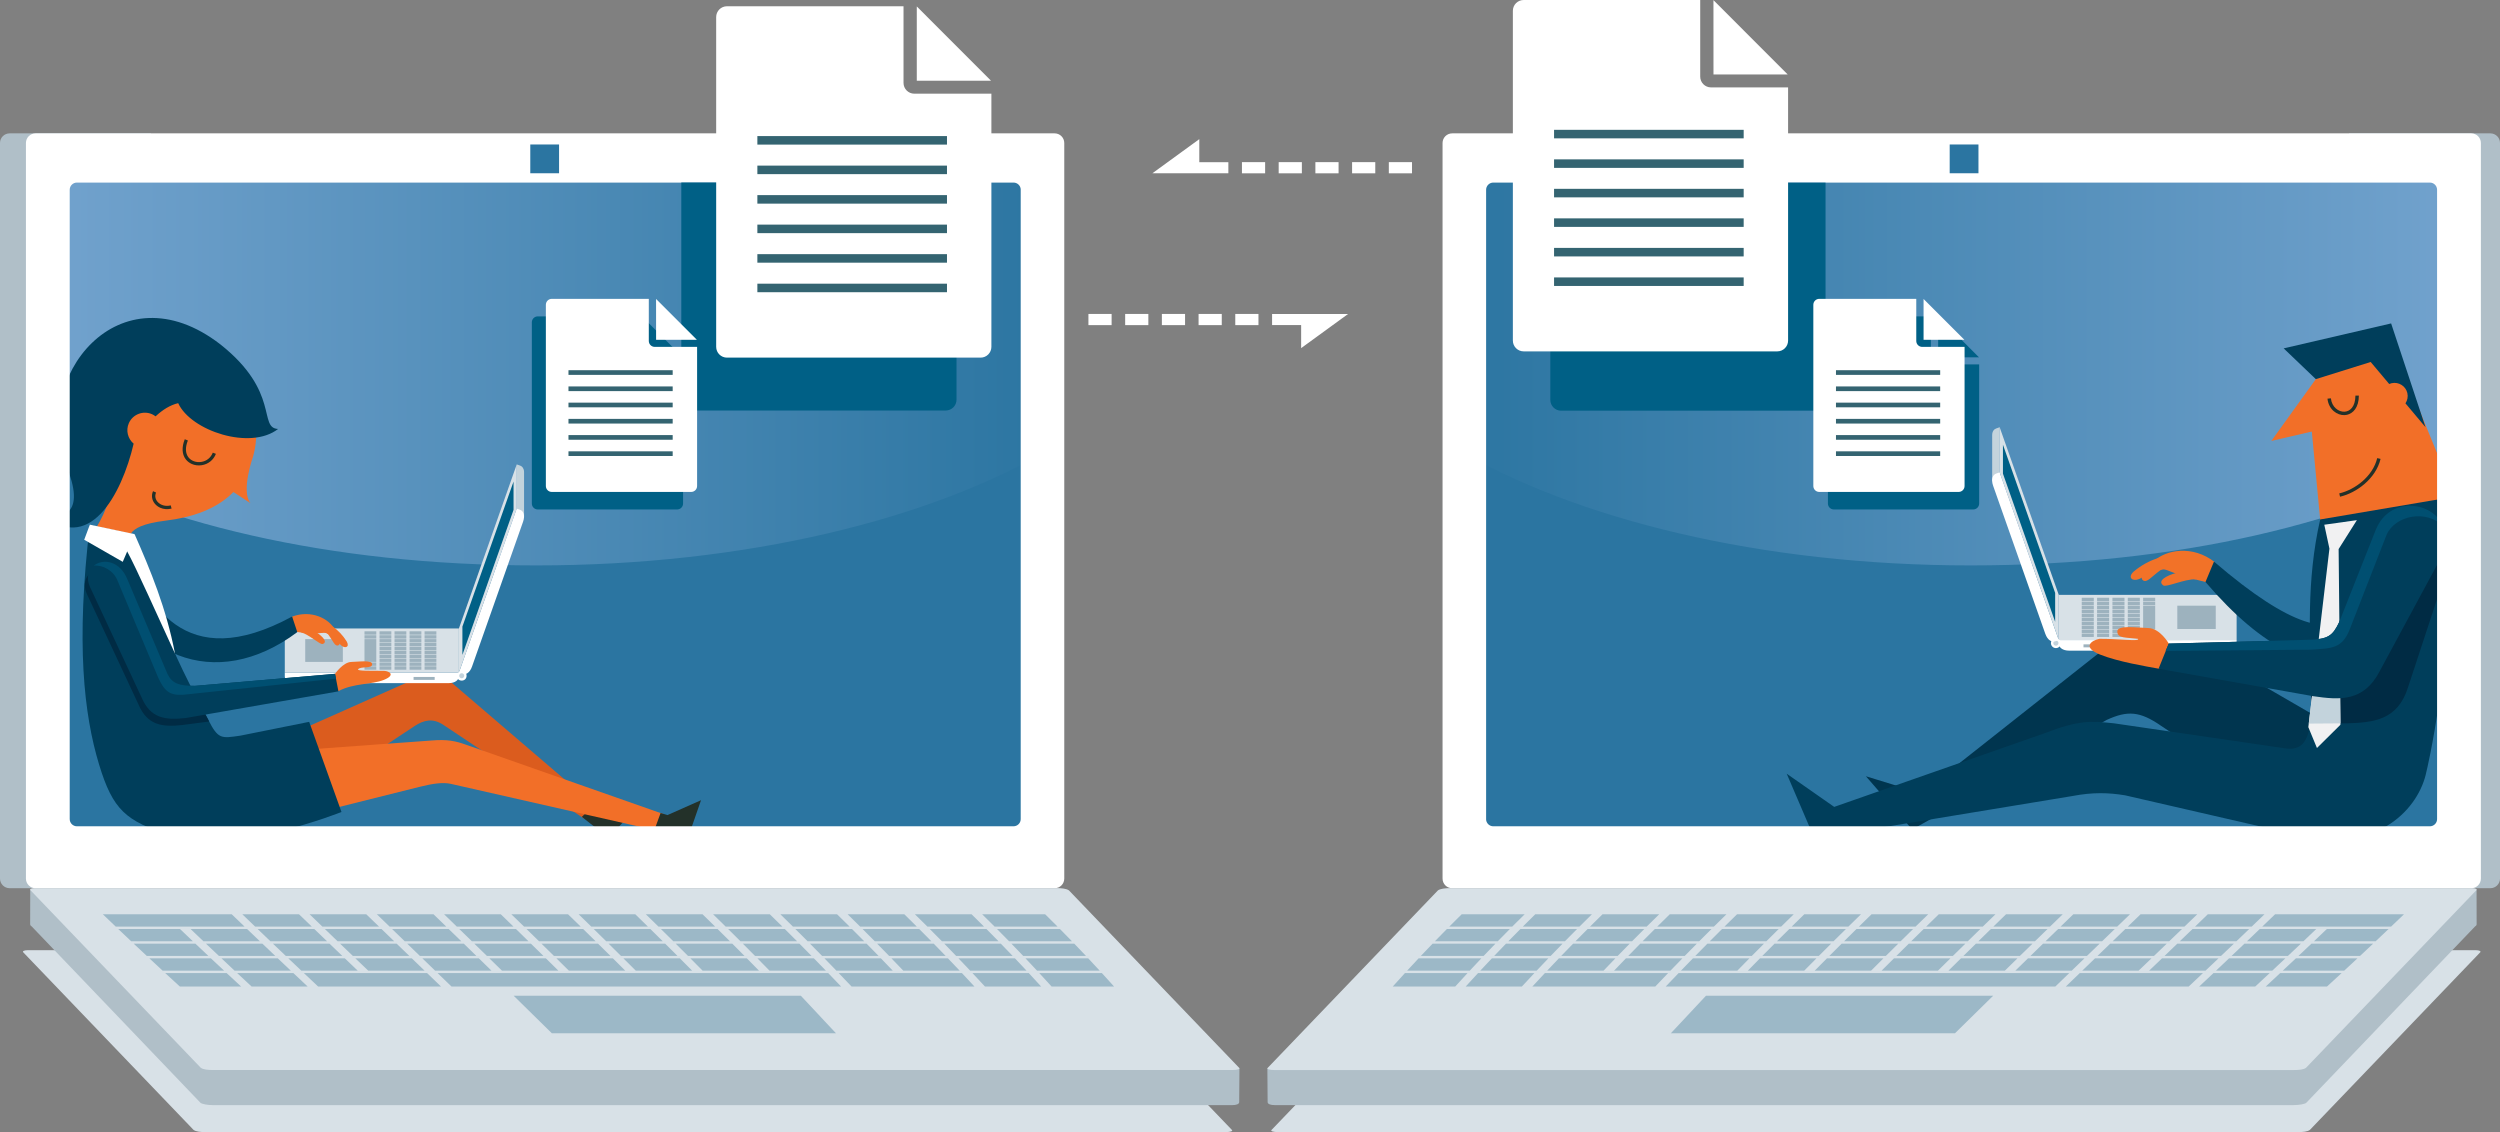<?xml version="1.0" encoding="UTF-8"?><svg id="Layer_2" xmlns="http://www.w3.org/2000/svg" xmlns:xlink="http://www.w3.org/1999/xlink" viewBox="0 0 791.46 358.41"><rect x="0" y="0" width="791.46" height="358.41" fill="#808080" stroke="none"/><defs><style>.cls-1{fill:url(#linear-gradient-2);}.cls-2{fill:#fff;}.cls-3{fill:#002b44;}.cls-4{fill:#f27228;}.cls-5{fill:#f26f28;}.cls-6{fill:#00354f;}.cls-7{fill:#db5c1e;}.cls-8{fill:#2b75a1;}.cls-9{fill:#c3d3dc;}.cls-10{fill:#346471;}.cls-11{fill:#003e5b;}.cls-12{fill:#233129;}.cls-13{fill:#9db2be;}.cls-14{fill:#004f71;}.cls-15{fill:#9cb8c7;}.cls-16{fill:url(#linear-gradient);}.cls-17{fill:#f1f1f2;}.cls-18{fill:#006086;}.cls-19{fill:#b0bfc8;}.cls-20{fill:#d8e1e7;}</style><linearGradient id="linear-gradient" x1="-2375.02" y1="115.46" x2="-2051.82" y2="115.46" gradientTransform="translate(-2041.88) rotate(-180) scale(1 -1)" gradientUnits="userSpaceOnUse"><stop offset="0" stop-color="#2b75a1"/><stop offset="1" stop-color="#73a3ce"/></linearGradient><linearGradient id="linear-gradient-2" x1="460.47" x2="783.68" gradientTransform="matrix(1, 0, 0, 1, 0, 0)" xlink:href="#linear-gradient"/></defs><g id="Layer_5"><g><path class="cls-20" d="M389.97,357.68c.5,.41-.45,.73-2.13,.73H65.21c-1.68,0-3.21-.13-3.96-.73L7.42,301.55c-.5-.41,.27-.73,1.26-.73H332.17c1.68,0,3.15,.17,3.96,.73l53.84,56.13Z"/><path class="cls-20" d="M456.43,301.55c.81-.56,2.28-.73,3.96-.73h323.49c.99,0,1.76,.33,1.26,.73l-53.84,56.13c-.74,.6-2.28,.73-3.96,.73H404.72c-1.68,0-2.64-.33-2.13-.73l53.84-56.13Z"/><g><g><path class="cls-19" d="M47.31,281.19H3.05c-1.68,0-3.05-1.36-3.05-3.05V45.27c0-1.68,1.36-3.05,3.05-3.05H47.79v9.35H9.6v223.19H47.05l.26,6.42Z"/><g><rect class="cls-8" x="9.94" y="51.91" width="323.2" height="217.69"/><path class="cls-16" d="M333.15,51.91v89.83c-38.26,22.7-97.21,37.26-163.36,37.26s-121.53-13.69-159.84-35.23V51.91H333.15Z"/></g><g><g><path class="cls-7" d="M93.29,231.89l37.97-16.91c4.28-1.93,7.69-2.33,12.21,1.56l45.46,38.95-4.04,3.66-44.73-29.8c-3.21-2.02-5.93-1.41-8.84,.46l-30,19.87-8.04-17.78Z"/><polygon class="cls-12" points="200.6 256.62 192.7 265.27 184.2 258.61 188.16 254.83 189.84 256.18 200.6 256.62"/></g><g><path class="cls-9" d="M163.59,163.81l2.32-.16v-14.26c-.03-1.07-.54-1.74-1.22-1.98l-1.1-.39v16.79Z"/><g><g><g><path class="cls-2" d="M90.16,212.98v1.17c0,1.06,1.06,2.12,3.23,2.12h48.62c2.17,0,3.23-1.06,3.23-2.12v-1.17h-55.09Z"/><path class="cls-2" d="M145.27,212.98l1.1,.39c1,.35,2.35-.29,3.07-2.35l16.16-45.86c.72-2.05,.08-3.4-.92-3.75l-1.1-.39-18.31,51.96Z"/><circle class="cls-2" cx="146.17" cy="213.93" r="1.54"/></g><path class="cls-9" d="M146.97,213.93c0-.44-.36-.8-.8-.8s-.8,.36-.8,.8,.36,.8,.8,.8,.8-.36,.8-.8Z"/></g><polygon class="cls-20" points="145.28 198.96 145.28 212.97 163.59 161.02 163.59 147.02 145.28 198.96"/><polygon class="cls-18" points="146.39 198.37 146.39 207.33 162.58 161.41 162.58 152.45 146.39 198.37"/><polygon class="cls-20" points="90.16 212.98 90.16 198.97 145.28 198.97 145.28 212.97 90.16 212.98"/><g><g><rect class="cls-13" x="134.41" y="199.86" width="3.74" height="1.06"/><rect class="cls-13" x="134.41" y="201.1" width="3.74" height="1.06"/><rect class="cls-13" x="134.41" y="202.33" width="3.74" height="1.06"/><rect class="cls-13" x="134.41" y="203.56" width="3.74" height="1.06"/><rect class="cls-13" x="134.41" y="204.8" width="3.74" height="1.06"/><rect class="cls-13" x="134.41" y="206.03" width="3.74" height="1.06"/><rect class="cls-13" x="134.41" y="207.26" width="3.74" height="1.06"/><rect class="cls-13" x="134.41" y="208.49" width="3.74" height="1.06"/><rect class="cls-13" x="134.41" y="209.73" width="3.74" height="1.06"/><rect class="cls-13" x="134.41" y="210.96" width="3.74" height="1.06"/></g><g><rect class="cls-13" x="129.66" y="199.86" width="3.74" height="1.06"/><rect class="cls-13" x="129.66" y="201.1" width="3.74" height="1.06"/><rect class="cls-13" x="129.66" y="202.33" width="3.74" height="1.06"/><rect class="cls-13" x="129.66" y="203.56" width="3.74" height="1.06"/><rect class="cls-13" x="129.66" y="204.8" width="3.74" height="1.06"/><rect class="cls-13" x="129.66" y="206.03" width="3.74" height="1.06"/><rect class="cls-13" x="129.66" y="207.26" width="3.74" height="1.06"/><rect class="cls-13" x="129.66" y="208.49" width="3.74" height="1.06"/><rect class="cls-13" x="129.66" y="209.73" width="3.74" height="1.06"/><rect class="cls-13" x="129.66" y="210.96" width="3.74" height="1.06"/></g><g><rect class="cls-13" x="124.9" y="199.86" width="3.74" height="1.06"/><rect class="cls-13" x="124.9" y="201.1" width="3.74" height="1.06"/><rect class="cls-13" x="124.9" y="202.33" width="3.74" height="1.06"/><rect class="cls-13" x="124.9" y="203.56" width="3.74" height="1.06"/><rect class="cls-13" x="124.9" y="204.8" width="3.74" height="1.06"/><rect class="cls-13" x="124.9" y="206.03" width="3.74" height="1.06"/><rect class="cls-13" x="124.9" y="207.26" width="3.74" height="1.06"/><rect class="cls-13" x="124.9" y="208.49" width="3.74" height="1.06"/><rect class="cls-13" x="124.9" y="209.73" width="3.74" height="1.06"/><rect class="cls-13" x="124.9" y="210.96" width="3.74" height="1.06"/></g><g><rect class="cls-13" x="120.15" y="199.86" width="3.74" height="1.06"/><rect class="cls-13" x="120.15" y="201.1" width="3.74" height="1.06"/><rect class="cls-13" x="120.15" y="202.33" width="3.74" height="1.06"/><rect class="cls-13" x="120.15" y="203.56" width="3.74" height="1.06"/><rect class="cls-13" x="120.15" y="204.8" width="3.74" height="1.06"/><rect class="cls-13" x="120.15" y="206.03" width="3.74" height="1.06"/><rect class="cls-13" x="120.15" y="207.26" width="3.74" height="1.06"/><rect class="cls-13" x="120.15" y="208.49" width="3.74" height="1.06"/><rect class="cls-13" x="120.15" y="209.73" width="3.74" height="1.06"/><rect class="cls-13" x="120.15" y="210.96" width="3.74" height="1.06"/></g><g><rect class="cls-13" x="115.39" y="199.86" width="3.74" height="1.06"/><rect class="cls-13" x="115.39" y="201.1" width="3.74" height="1.06"/><rect class="cls-13" x="115.39" y="202.33" width="3.74" height="7.22"/><rect class="cls-13" x="96.63" y="202.33" width="11.91" height="7.22"/><rect class="cls-13" x="115.39" y="209.73" width="3.74" height="1.06"/><rect class="cls-13" x="115.39" y="210.96" width="3.74" height="1.06"/></g></g><rect class="cls-13" x="130.93" y="214.31" width="6.68" height=".93"/></g></g><g><g><path class="cls-4" d="M100.25,200.24c1.84,1.21,3.64,3.08,1.89,3.64-.85,.27-4.29-3.01-6.83-3.69,.71-1.21,2.95-1.47,4.94,.06Z"/><path class="cls-4" d="M101.32,197.18c2.13-.7,6.07,2.08,8.44,5.89,1.06,1.86-.58,2.33-1.79,1.22-1.2-1.11-3.9-4.37-7.43-4.98l.78-2.13Z"/><path class="cls-4" d="M92.45,195.22c6.2-2.3,11.68,.69,13.51,4,1.69,3.04,2.07,4.83,1.09,5.12-1.08,.32-1.58-1.38-3.09-3.43-.43-.59-1.09-.61-2.13-.52-1.16,.1-3.76,.41-9.42-.58l.05-4.6Z"/></g><path class="cls-11" d="M39.28,172.9c6.95,17.81,18.8,40.95,53.2,22.29l1.64,4.93c-25.77,19.29-53.57,8.37-63.38-24.4-1.35-4.33,6.66-7.01,8.53-2.83Z"/></g><g><path class="cls-5" d="M32.29,121.51c-2.36,8.14-1.63,17.29-.63,20.22,2.93,8.62,5.96,13.31-1.17,25.29l-1.46,2.07,10.96,5.41c1.54-3.49-2.06-7.88,12.48-9.68,8.14-1,15.97-3.5,21.42-9.05l5.41,3.53c-3.12-3.79,.83-14.81,.83-14.81,3.81-13.88-3.53-27.32-20.29-34.16-11.96-4.63-23.34-2.74-27.55,11.17Z"/><path class="cls-12" d="M60.69,146.88c.95,.42,2.04,.57,3.16,.4,2.06-.31,3.75-1.65,4.5-3.6l-.98-.38c-.63,1.61-1.97,2.69-3.67,2.94-1.6,.24-3.14-.31-4.03-1.44-1-1.27-1.07-3.17-.19-5.35l-.98-.4c-1.03,2.54-.9,4.81,.34,6.4,.49,.62,1.13,1.1,1.86,1.43Z"/><path class="cls-12" d="M50.73,160.75c1.08,.48,2.35,.58,3.59,.26l-.27-1.02c-1.59,.42-3.23-.03-4.19-1.15-.73-.85-.89-1.91-.45-2.91l-.97-.43c-.6,1.36-.37,2.86,.62,4.02,.46,.53,1.03,.95,1.67,1.23Z"/><path class="cls-11" d="M21.2,148.14c-11.7-28.72,16.64-63.84,48.6-39.09,18.99,15.05,11.88,26.47,18.24,26.75-8.76,6.85-27.65,.59-31.63-8.17-2.59,.62-4.95,2.12-7.16,4.18-.34-.26-.71-.5-1.12-.68-2.81-1.24-6.1,.03-7.34,2.84-1.02,2.31-.32,4.93,1.52,6.49-3.72,15.93-14.24,36.01-29.62,21.59,5.34,2.75,15.07,2.13,8.53-13.91Z"/></g><path class="cls-5" d="M94.33,237.51l42.31-3.08c4.93-.41,7.56,.14,10.93,1.35l62.49,21.95-2.88,5.06-64.4-14.62c-2.48-.58-5.71-.12-9.73,.88l-36.99,9.25-1.73-20.79Z"/><polygon class="cls-12" points="221.93 253.33 217.63 265.72 207.16 262.8 209.13 257.39 211.31 258.04 221.93 253.33"/><path class="cls-11" d="M65.96,227.89c-17.78-32.84-14.99-35.14-23.38-58.66l-14.14-3.02c-4.45,37.39-1.89,59.92,2.93,75.83,4.37,14.42,8.49,17.89,22.51,22.39,20,6.43,54.23-7.37,54.23-7.37l-10.23-28.54-21.76,4.37c-6.13,.9-7.03,1.16-10.18-4.99Z"/><g><path class="cls-2" d="M55.43,206.99c-5.68-12.27-12.21-27.07-15.28-32.63l-2.62-3.05,2.98-1.19,2.12-.98c4.99,11.37,9.99,23.32,12.79,37.85Z"/><polygon class="cls-2" points="42.62 169.1 38.86 177.87 26.66 170.88 28.44 166.1 42.62 169.1"/></g><path class="cls-3" d="M57.77,229.53c-6.57,.73-11.12,0-13.89-6.42l-16.39-35.1c-3.48-7.77,8.1-12.12,11.95-2.18l12.57,29.67c1.45,3.06,3.66,3.89,8.75,3.83l.68-.02c1.42,2.79,3,5.81,4.78,9.11l-8.45,1.1Z"/><g><path class="cls-4" d="M105.23,213.83l.8-.48s2.59-3.72,5.17-3.79c2.57-.06,6.69-.71,6.62,.77-.06,1.48-3.52,.49-4.44,1.54-.58,.64,4.85,.46,8.26,.52,1.61,.06,3.71,1.32-.14,2.86-3.86,1.54-9.37,.95-14.34,3.53l-2.2-.33,.27-4.64Z"/><path class="cls-11" d="M40.43,183.62c-3.84-9.94-15.42-5.59-11.95,2.18l16.39,35.1c2.77,6.43,7.31,7.15,13.89,6.42l48.38-8.45-1.07-5.54-44.32,3.8c-5.09,.05-7.3-.77-8.75-3.83l-12.57-29.67Z"/><path class="cls-14" d="M40.42,183.62l12.57,29.67c1.45,3.06,3.66,3.89,8.75,3.83l44.32-3.8,.29,1.52-48.32,5.11c-4.34,.27-5.99-1.12-8.01-5.57l-12.77-30.44c-1.22-3.31-4.72-5.14-7.54-4.87,2.88-2.29,8.3-1.66,10.7,4.55Z"/></g></g><path class="cls-2" d="M336.93,278.15c0,1.68-1.36,3.05-3.05,3.05H11.26c-1.68,0-3.05-1.36-3.05-3.05V45.27c0-1.68,1.36-3.05,3.05-3.05H333.88c1.68,0,3.05,1.36,3.05,3.05v232.88Zm-13.78-218.07c0-1.26-1.02-2.28-2.28-2.28H24.35c-1.26,0-2.28,1.02-2.28,2.28v199.23c0,1.26,1.02,2.28,2.28,2.28H320.86c1.26,0,2.28-1.02,2.28-2.28V60.08Z"/><g><path class="cls-19" d="M9.58,281.61l1.2,.27,326.31,1.16,50.59,54.12,4.71,1.07-.08,10.69c0,.65-.99,.95-2.25,.95H67.44c-1.68,0-3.45-.33-3.96-.73l-53.4-55.8c-.19-.15-.54-.36-.53-.73l.02-10.99Z"/><path class="cls-20" d="M392.26,338.02c.5,.41-.45,.73-2.13,.73H67.5c-1.68,0-3.21-.13-3.96-.73l-53.84-56.13c-.5-.41,.27-.73,1.26-.73H334.46c1.68,0,3.15,.17,3.96,.73l53.84,56.13Z"/></g><path class="cls-2" d="M20.13,267.43H326.57c.51,0,.93-.42,.93-.93V58.01c0-.51-.42-.93-.93-.93s-.93,.42-.93,.93v207.56H20.13c-.51,0-.93,.42-.93,.93s.42,.93,.93,.93Z"/><g><g><polygon class="cls-15" points="65.98 302.64 46.48 302.64 42.33 298.75 61.86 298.75 65.98 302.64"/><polygon class="cls-15" points="70.94 307.29 51.48 307.29 47.29 303.4 66.78 303.4 70.94 307.29"/><polygon class="cls-15" points="77.42 293.34 36.63 293.34 32.56 289.45 73.37 289.45 77.42 293.34"/><polygon class="cls-15" points="61.06 297.99 41.53 297.99 37.42 294.1 56.98 294.1 61.06 297.99"/><polygon class="cls-15" points="92.86 308.05 97.39 312.31 79.64 312.31 75.07 308.05 92.86 308.05"/><polygon class="cls-15" points="219.11 307.29 201.27 307.29 197.36 303.4 215.24 303.4 219.11 307.29"/><polygon class="cls-15" points="205.11 293.34 187.18 293.34 183.19 289.45 201.13 289.45 205.11 293.34"/><polygon class="cls-15" points="209.82 297.99 191.91 297.99 187.95 294.1 205.88 294.1 209.82 297.99"/><polygon class="cls-15" points="172.05 302.64 154.16 302.64 150.16 298.75 168.08 298.75 172.05 302.64"/><polygon class="cls-15" points="197.94 307.29 180.09 307.29 176.15 303.4 194.03 303.4 197.94 307.29"/><polygon class="cls-15" points="183.83 293.34 165.9 293.34 161.89 289.45 179.84 289.45 183.83 293.34"/><polygon class="cls-15" points="176.77 307.29 158.91 307.29 154.93 303.4 172.82 303.4 176.77 307.29"/><polygon class="cls-15" points="193.27 302.64 175.38 302.64 171.42 298.75 189.33 298.75 193.27 302.64"/><polygon class="cls-15" points="188.57 297.99 170.65 297.99 166.67 294.1 184.6 294.1 188.57 297.99"/><polygon class="cls-15" points="214.49 302.64 196.6 302.64 192.67 298.75 210.58 298.75 214.49 302.64"/><polygon class="cls-15" points="226.39 293.34 208.45 293.34 204.47 289.45 222.42 289.45 226.39 293.34"/><polygon class="cls-15" points="256.93 302.64 239.04 302.64 235.17 298.75 253.09 298.75 256.93 302.64"/><polygon class="cls-15" points="252.34 297.99 234.42 297.99 230.5 294.1 248.44 294.1 252.34 297.99"/><polygon class="cls-15" points="261.46 307.29 243.61 307.29 239.79 303.4 257.67 303.4 261.46 307.29"/><polygon class="cls-15" points="247.68 293.34 229.73 293.34 225.76 289.45 243.72 289.45 247.68 293.34"/><polygon class="cls-15" points="231.08 297.99 213.16 297.99 209.22 294.1 227.16 294.1 231.08 297.99"/><polygon class="cls-15" points="235.71 302.64 217.82 302.64 213.92 298.75 231.83 298.75 235.71 302.64"/><polygon class="cls-15" points="240.28 307.29 222.43 307.29 218.57 303.4 236.45 303.4 240.28 307.29"/><polygon class="cls-15" points="162.55 293.34 144.61 293.34 140.6 289.45 158.55 289.45 162.55 293.34"/><polygon class="cls-15" points="103.54 297.99 85.61 297.99 81.55 294.1 99.49 294.1 103.54 297.99"/><polygon class="cls-15" points="98.71 293.34 80.76 293.34 76.72 289.45 94.67 289.45 98.71 293.34"/><polygon class="cls-15" points="108.38 302.64 90.49 302.64 86.4 298.75 104.32 298.75 108.38 302.64"/><polygon class="cls-15" points="113.24 307.29 95.39 307.29 91.28 303.4 109.17 303.4 113.24 307.29"/><polygon class="cls-15" points="71.74 308.05 76.33 312.31 56.93 312.31 52.29 308.05 71.74 308.05"/><polygon class="cls-15" points="119.99 293.34 102.05 293.34 98.02 289.45 115.96 289.45 119.99 293.34"/><polygon class="cls-15" points="82.28 297.99 64.4 297.99 60.32 294.1 78.21 294.1 82.28 297.99"/><polygon class="cls-15" points="87.16 302.64 69.32 302.64 65.2 298.75 83.07 298.75 87.16 302.64"/><polygon class="cls-15" points="92.06 307.29 74.26 307.29 70.12 303.4 87.95 303.4 92.06 307.29"/><polygon class="cls-15" points="150.82 302.64 132.94 302.64 128.91 298.75 146.83 298.75 150.82 302.64"/><polygon class="cls-15" points="124.79 297.99 106.88 297.99 102.83 294.1 120.77 294.1 124.79 297.99"/><polygon class="cls-15" points="167.31 297.99 149.39 297.99 145.39 294.1 163.33 294.1 167.31 297.99"/><polygon class="cls-15" points="268.96 293.34 251.02 293.34 247.06 289.45 265.01 289.45 268.96 293.34"/><polygon class="cls-15" points="146.05 297.99 128.13 297.99 124.11 294.1 142.04 294.1 146.05 297.99"/><polygon class="cls-15" points="129.6 302.64 111.72 302.64 107.66 298.75 125.57 298.75 129.6 302.64"/><polygon class="cls-15" points="134.41 307.29 116.57 307.29 112.5 303.4 130.38 303.4 134.41 307.29"/><polygon class="cls-15" points="141.27 293.34 123.33 293.34 119.31 289.45 137.25 289.45 141.27 293.34"/><polygon class="cls-15" points="155.59 307.29 137.74 307.29 133.72 303.4 151.6 303.4 155.59 307.29"/><polygon class="cls-15" points="325.69 308.05 329.6 312.31 311.81 312.31 307.85 308.05 325.69 308.05"/><polygon class="cls-15" points="304.52 308.05 308.49 312.31 269.58 312.31 265.51 308.05 304.52 308.05"/><polygon class="cls-15" points="348.83 308.05 352.69 312.31 332.91 312.31 329.01 308.05 348.83 308.05"/><polygon class="cls-15" points="324.65 303.4 344.52 303.4 348.14 307.29 328.31 307.29 324.65 303.4"/><polygon class="cls-15" points="135.2 308.05 139.61 312.31 100.7 312.31 96.19 308.05 135.2 308.05"/><polygon class="cls-15" points="324.98 307.29 307.14 307.29 303.44 303.4 321.32 303.4 324.98 307.29"/><polygon class="cls-15" points="320.6 302.64 302.71 302.64 298.94 298.75 316.85 298.75 320.6 302.64"/><polygon class="cls-15" points="320.19 298.75 340.1 298.75 343.81 302.64 323.94 302.64 320.19 298.75"/><polygon class="cls-15" points="262.19 308.05 266.27 312.31 142.93 312.31 138.52 308.05 262.19 308.05"/><polygon class="cls-15" points="316.12 297.99 298.2 297.99 294.34 294.1 312.28 294.1 316.12 297.99"/><polygon class="cls-15" points="315.62 294.1 335.55 294.1 339.37 297.99 319.46 297.99 315.62 294.1"/><polygon class="cls-15" points="310.94 289.45 330.88 289.45 334.8 293.34 314.87 293.34 310.94 289.45"/><polygon class="cls-15" points="290.24 293.34 272.3 293.34 268.35 289.45 286.3 289.45 290.24 293.34"/><polygon class="cls-15" points="303.81 307.29 285.96 307.29 282.22 303.4 300.11 303.4 303.81 307.29"/><polygon class="cls-15" points="294.86 297.99 276.94 297.99 273.06 294.1 291 294.1 294.86 297.99"/><polygon class="cls-15" points="273.6 297.99 255.68 297.99 251.78 294.1 269.72 294.1 273.6 297.99"/><polygon class="cls-15" points="311.52 293.34 293.59 293.34 289.65 289.45 307.59 289.45 311.52 293.34"/><polygon class="cls-15" points="299.38 302.64 281.49 302.64 277.68 298.75 295.6 298.75 299.38 302.64"/><polygon class="cls-15" points="282.63 307.29 264.79 307.29 261.01 303.4 278.89 303.4 282.63 307.29"/><polygon class="cls-15" points="278.16 302.64 260.27 302.64 256.43 298.75 274.34 298.75 278.16 302.64"/></g><polygon class="cls-15" points="174.71 327.12 264.66 327.12 253.53 315.23 162.61 315.23 174.71 327.12"/></g></g><g><rect class="cls-8" x="460.47" y="51.91" width="323.2" height="217.69"/><path class="cls-1" d="M460.47,51.91v89.83c38.26,22.7,97.21,37.26,163.36,37.26s121.53-13.69,159.84-35.23V51.91H460.47Z"/></g><g><path class="cls-6" d="M751.74,237.51l-56.19-32.56c-5.92-3.3-18.61-7.8-31.21,1.89l-56.1,44.31-17.53-5.4,14.67,16.86,61.6-34.71c6.52-2.98,10.44-2.8,17.2,1.9l48.94,32.63c16.92,11.8,31.03-19.02,18.62-24.93Z"/><g><g><g><path class="cls-2" d="M708.08,202.63v1.2c0,1.08-1.08,2.16-3.3,2.16h-49.67c-2.22,0-3.3-1.08-3.3-2.16v-1.2h56.28Z"/><path class="cls-2" d="M649.29,203.6c0-.87,.71-1.58,1.58-1.58s1.58,.71,1.58,1.58-.71,1.58-1.58,1.58-1.58-.71-1.58-1.58Z"/></g><path class="cls-9" d="M650.04,203.6c0-.45,.37-.82,.82-.82s.82,.37,.82,.82-.37,.82-.82,.82-.82-.37-.82-.82Z"/></g><polygon class="cls-20" points="708.08 202.63 708.08 188.33 651.77 188.33 651.77 202.62 708.08 202.63"/><g><g><rect class="cls-13" x="659.04" y="189.24" width="3.82" height="1.08"/><rect class="cls-13" x="659.04" y="190.5" width="3.82" height="1.08"/><rect class="cls-13" x="659.04" y="191.75" width="3.82" height="1.08"/><rect class="cls-13" x="659.04" y="193.01" width="3.82" height="1.08"/><rect class="cls-13" x="659.04" y="194.27" width="3.82" height="1.08"/><rect class="cls-13" x="659.04" y="195.53" width="3.82" height="1.08"/><rect class="cls-13" x="659.04" y="196.79" width="3.82" height="1.08"/><rect class="cls-13" x="659.04" y="198.05" width="3.82" height="1.08"/><rect class="cls-13" x="659.04" y="199.31" width="3.82" height="1.08"/><rect class="cls-13" x="659.04" y="200.57" width="3.82" height="1.08"/></g><g><rect class="cls-13" x="663.9" y="189.24" width="3.82" height="1.08"/><rect class="cls-13" x="663.9" y="190.5" width="3.82" height="1.08"/><rect class="cls-13" x="663.9" y="191.75" width="3.82" height="1.08"/><rect class="cls-13" x="663.9" y="193.01" width="3.82" height="1.08"/><rect class="cls-13" x="663.9" y="194.27" width="3.82" height="1.08"/><rect class="cls-13" x="663.9" y="195.53" width="3.82" height="1.08"/><rect class="cls-13" x="663.9" y="196.79" width="3.82" height="1.08"/><rect class="cls-13" x="663.9" y="198.05" width="3.82" height="1.08"/><rect class="cls-13" x="663.9" y="199.31" width="3.82" height="1.08"/><rect class="cls-13" x="663.9" y="200.57" width="3.82" height="1.08"/></g><g><rect class="cls-13" x="668.76" y="189.24" width="3.82" height="1.08"/><rect class="cls-13" x="668.76" y="190.5" width="3.82" height="1.08"/><rect class="cls-13" x="668.76" y="191.75" width="3.82" height="1.08"/><rect class="cls-13" x="668.76" y="193.01" width="3.82" height="1.08"/><rect class="cls-13" x="668.76" y="194.27" width="3.82" height="1.08"/><rect class="cls-13" x="668.76" y="195.53" width="3.82" height="1.08"/><rect class="cls-13" x="668.76" y="196.79" width="3.82" height="1.08"/><rect class="cls-13" x="668.76" y="198.05" width="3.82" height="1.08"/><rect class="cls-13" x="668.76" y="199.31" width="3.82" height="1.08"/><rect class="cls-13" x="668.76" y="200.57" width="3.82" height="1.08"/></g><g><rect class="cls-13" x="673.62" y="189.24" width="3.82" height="1.08"/><rect class="cls-13" x="673.62" y="190.5" width="3.82" height="1.08"/><rect class="cls-13" x="673.62" y="191.75" width="3.82" height="1.08"/><rect class="cls-13" x="673.62" y="193.01" width="3.82" height="1.08"/><rect class="cls-13" x="673.62" y="194.27" width="3.82" height="1.08"/><rect class="cls-13" x="673.62" y="195.53" width="3.82" height="1.08"/><rect class="cls-13" x="673.62" y="196.79" width="3.82" height="1.08"/><rect class="cls-13" x="673.62" y="198.05" width="3.82" height="1.08"/><rect class="cls-13" x="673.62" y="199.31" width="3.82" height="1.08"/><rect class="cls-13" x="673.62" y="200.57" width="3.82" height="1.08"/></g><g><rect class="cls-13" x="678.48" y="189.24" width="3.82" height="1.08"/><rect class="cls-13" x="678.48" y="190.5" width="3.82" height="1.08"/><rect class="cls-13" x="678.48" y="191.75" width="3.82" height="7.38"/><rect class="cls-13" x="689.3" y="191.75" width="12.17" height="7.38"/><rect class="cls-13" x="678.48" y="199.31" width="3.82" height="1.08"/><rect class="cls-13" x="678.48" y="200.57" width="3.82" height="1.08"/></g></g><rect class="cls-13" x="659.6" y="203.99" width="6.82" height=".95"/></g><g><g><path class="cls-4" d="M688.81,181.42c-2.87,.79-5.97,2.46-3.95,3.91,.98,.7,6.78-2.1,10.34-1.93-.41-1.86-3.19-3.12-6.39-1.97Z"/><path class="cls-4" d="M688.81,176.87c-2.46-1.78-8.7,.16-13.33,4.09-2.14,1.96-.22,3.25,1.8,2.32,2.01-.93,6.84-4.02,11.65-3.35l-.12-3.07Z"/><path class="cls-4" d="M701.18,177.98c-7.04-5.54-15.47-3.91-19.2-.41-3.44,3.23-4.67,5.38-3.53,6.16,1.27,.87,2.61-1.12,5.41-3.14,.8-.58,1.66-.33,2.96,.22,1.45,.61,5.53,2.07,11.85,3.56l2.51-6.39Z"/></g><path class="cls-11" d="M753.02,164.68c-4.49,19.74-2.19,56-52.11,13.11l-2.69,6.46c36.83,43.09,63.4,26.88,70.49-17.02,1.87-10.39-13.26-13.84-15.69-2.55Z"/></g><g><polygon class="cls-5" points="733.15 120.03 719.07 139.59 731.88 136.62 734.78 167.14 777.19 157.3 755.64 104.56 733.11 109.79 733.15 120.03"/><path class="cls-12" d="M743.01,131.32c-.25,.06-.49,.09-.73,.1-2.4,.12-5.09-1.8-5.44-5.21l1.08-.11c.29,2.77,2.42,4.33,4.31,4.24,1.66-.08,3.44-1.47,3.46-5.11h1.09c-.02,3.89-1.9,5.66-3.76,6.09Z"/><path class="cls-12" d="M740.82,157.26l-.25-1.06c4.91-1.14,10.62-5.34,12.02-11.17l1.06,.25c-1.5,6.25-7.59,10.76-12.83,11.97Z"/><path class="cls-11" d="M757.12,121.32c2.24-.52,4.49,.88,5.01,3.12,.27,1.17,.01,2.33-.6,3.25l6.35,7.56-10.89-32.86-34.02,7.9,10.18,9.74,17.37-5.43,5.86,6.97c.24-.1,.48-.19,.74-.25Z"/></g><path class="cls-11" d="M768.17,244.26c-2.25,11.45-15.06,25.75-39.27,20.45l-56.16-12.93c-5.18-.83-10.03-1.04-16.77,.25l-81.53,13.45-8.8-20.54,15.04,10.51,66.7-23.35c10.85-4.18,14.53-3.86,21.79-3.12l54.31,7.94c16.14,2.53,2.11-33.62,11.06-72.47l42.68-7.25c-1,54.66-9.05,87.08-9.05,87.08Z"/><path class="cls-3" d="M730.9,229.06l12.12-.06c8.42-.26,16.08-1,19.33-11.43l12.84-39.02c4.42-16.32-18.8-20.06-21.93-4.85l-6.25,30.73c-1.3,4.74-2.34,5.91-8.97,7.34l-6.37,1.45c.02,6.34,.3,10.31-.78,15.85Z"/><polygon class="cls-17" points="733.51 236.81 740.94 229.45 740.37 173.83 746.15 164.67 735.83 166.12 737.46 173.69 730.78 230.2 733.51 236.81"/><path class="cls-9" d="M738.05,211.76l-5.19,1.15-1.94,16.17,10.04-.07-.2-17.92c-.96,.32-1.3,.38-2.7,.68Z"/><g><path class="cls-4" d="M687.86,204.62l-1.26-.88s-2.73-4.82-6.52-4.92c-3.8-.1-9.87-1.04-9.78,1.14,.09,2.18,2.66,1.8,6.55,2.28,.85,.95-7.22-.1-12.25,0-2.66,.57-5.44,2.71,.26,4.99,5.7,2.28,14.62,3.75,18.52,4.46l4.19-.05,.28-7.03Z"/><g><path class="cls-11" d="M752.12,167.76c5.76-14.42,27.95-6.65,20.73,8.64l-19.51,36.15c-5.03,9.69-12.7,9.07-21.04,7.85l-48.93-8.7,3.22-7.95,43.85-1.18c6.78-.24,8-1.21,10.12-5.65l11.55-29.15Z"/><path class="cls-14" d="M752.12,167.76l-11.55,29.15c-2.12,4.44-3.65,5.58-10.12,5.65l-43.85,1.18-1,2.33,45.96-.39c6.6-.45,9.93-.23,12.38-6.57l11.6-29.77c2.7-6.25,12.79-8.14,17.97-2.7-3.42-8.02-17.04-9.73-21.38,1.12Z"/></g></g></g><path class="cls-19" d="M744.15,281.19h44.26c1.68,0,3.05-1.36,3.05-3.05V45.27c0-1.68-1.36-3.05-3.05-3.05h-44.74v9.35h38.19v223.19h-37.44l-.26,6.42Z"/><path class="cls-2" d="M456.69,45.27c0-1.68,1.36-3.05,3.05-3.05h322.62c1.68,0,3.05,1.36,3.05,3.05v232.88c0,1.68-1.36,3.05-3.05,3.05H459.74c-1.68,0-3.05-1.36-3.05-3.05V45.27Zm13.78,214.04c0,1.26,1.02,2.28,2.28,2.28h296.51c1.26,0,2.28-1.02,2.28-2.28V60.08c0-1.26-1.02-2.28-2.28-2.28H472.76c-1.26,0-2.28,1.02-2.28,2.28v199.23Z"/><g><path class="cls-19" d="M784.06,292.6c.01,.38-.34,.58-.53,.73l-53.4,55.8c-.5,.41-2.28,.73-3.96,.73H403.56c-1.26,0-2.25-.3-2.25-.95l-.08-10.69,4.71-1.07,50.59-54.12,326.31-1.16,1.2-.27,.02,10.99Z"/><path class="cls-20" d="M455.2,281.9c.81-.56,2.28-.73,3.96-.73h323.49c.99,0,1.76,.33,1.26,.73l-53.84,56.13c-.74,.6-2.28,.73-3.96,.73H403.5c-1.68,0-2.64-.33-2.13-.73l53.84-56.13Z"/></g><path class="cls-2" d="M773.49,267.43H467.05c-.51,0-.93-.42-.93-.93V58.01c0-.51,.42-.93,.93-.93s.93,.42,.93,.93v207.56h305.51c.51,0,.93,.42,.93,.93s-.42,.93-.93,.93Z"/><g><g><polygon class="cls-2" points="379.68 44.05 364.82 54.86 388.88 54.86 388.88 51.34 379.68 51.34 379.68 44.05"/><rect class="cls-2" x="393.18" y="51.33" width="7.34" height="3.54"/><rect class="cls-2" x="404.81" y="51.33" width="7.34" height="3.54"/><rect class="cls-2" x="416.43" y="51.33" width="7.34" height="3.54"/><rect class="cls-2" x="428.05" y="51.33" width="7.34" height="3.54"/><rect class="cls-2" x="439.68" y="51.33" width="7.34" height="3.54"/></g><g><polygon class="cls-2" points="411.92 110.21 426.78 99.4 402.72 99.4 402.72 102.91 411.92 102.91 411.92 110.21"/><rect class="cls-2" x="391.07" y="99.39" width="7.34" height="3.54"/><rect class="cls-2" x="379.45" y="99.39" width="7.34" height="3.54"/><rect class="cls-2" x="367.83" y="99.39" width="7.34" height="3.54"/><rect class="cls-2" x="356.21" y="99.39" width="7.34" height="3.54"/><rect class="cls-2" x="344.58" y="99.39" width="7.34" height="3.54"/></g></g><g><g><polygon class="cls-15" points="727.64 302.64 747.14 302.64 751.29 298.75 731.76 298.75 727.64 302.64"/><polygon class="cls-15" points="722.68 307.29 742.14 307.29 746.33 303.4 726.84 303.4 722.68 307.29"/><polygon class="cls-15" points="716.2 293.34 756.99 293.34 761.06 289.45 720.25 289.45 716.2 293.34"/><polygon class="cls-15" points="732.56 297.99 752.09 297.99 756.2 294.1 736.65 294.1 732.56 297.99"/><polygon class="cls-15" points="700.76 308.05 696.23 312.31 713.98 312.31 718.55 308.05 700.76 308.05"/><polygon class="cls-15" points="574.51 307.29 592.36 307.29 596.26 303.4 578.38 303.4 574.51 307.29"/><polygon class="cls-15" points="588.51 293.34 606.44 293.34 610.44 289.45 592.49 289.45 588.51 293.34"/><polygon class="cls-15" points="583.8 297.99 601.71 297.99 605.67 294.1 587.74 294.1 583.8 297.99"/><polygon class="cls-15" points="621.57 302.64 639.46 302.64 643.46 298.75 625.54 298.75 621.57 302.64"/><polygon class="cls-15" points="595.68 307.29 613.53 307.29 617.47 303.4 599.59 303.4 595.68 307.29"/><polygon class="cls-15" points="609.79 293.34 627.72 293.34 631.73 289.45 613.78 289.45 609.79 293.34"/><polygon class="cls-15" points="616.86 307.29 634.71 307.29 638.69 303.4 620.8 303.4 616.86 307.29"/><polygon class="cls-15" points="600.35 302.64 618.24 302.64 622.2 298.75 604.29 298.75 600.35 302.64"/><polygon class="cls-15" points="605.05 297.99 622.97 297.99 626.95 294.1 609.02 294.1 605.05 297.99"/><polygon class="cls-15" points="579.13 302.64 597.02 302.64 600.95 298.75 583.04 298.75 579.13 302.64"/><polygon class="cls-15" points="567.23 293.34 585.17 293.34 589.15 289.45 571.2 289.45 567.23 293.34"/><polygon class="cls-15" points="536.69 302.64 554.58 302.64 558.45 298.75 540.53 298.75 536.69 302.64"/><polygon class="cls-15" points="541.28 297.99 559.2 297.99 563.12 294.1 545.18 294.1 541.28 297.99"/><polygon class="cls-15" points="532.16 307.29 550.01 307.29 553.83 303.4 535.95 303.4 532.16 307.29"/><polygon class="cls-15" points="545.94 293.34 563.89 293.34 567.86 289.45 549.91 289.45 545.94 293.34"/><polygon class="cls-15" points="562.54 297.99 580.46 297.99 584.4 294.1 566.47 294.1 562.54 297.99"/><polygon class="cls-15" points="557.91 302.64 575.8 302.64 579.7 298.75 561.79 298.75 557.91 302.64"/><polygon class="cls-15" points="553.34 307.29 571.19 307.29 575.05 303.4 557.17 303.4 553.34 307.29"/><polygon class="cls-15" points="631.07 293.34 649.01 293.34 653.02 289.45 635.07 289.45 631.07 293.34"/><polygon class="cls-15" points="690.08 297.99 708.01 297.99 712.07 294.1 694.13 294.1 690.08 297.99"/><polygon class="cls-15" points="694.92 293.34 712.86 293.34 716.9 289.45 698.95 289.45 694.92 293.34"/><polygon class="cls-15" points="685.24 302.64 703.13 302.64 707.22 298.75 689.3 298.75 685.24 302.64"/><polygon class="cls-15" points="680.38 307.29 698.23 307.29 702.34 303.4 684.45 303.4 680.38 307.29"/><polygon class="cls-15" points="721.88 308.05 717.3 312.31 736.7 312.31 741.33 308.05 721.88 308.05"/><polygon class="cls-15" points="673.63 293.34 691.57 293.34 695.61 289.45 677.66 289.45 673.63 293.34"/><polygon class="cls-15" points="711.35 297.99 729.22 297.99 733.3 294.1 715.41 294.1 711.35 297.99"/><polygon class="cls-15" points="706.46 302.64 724.31 302.64 728.42 298.75 710.56 298.75 706.46 302.64"/><polygon class="cls-15" points="701.56 307.29 719.36 307.29 723.51 303.4 705.67 303.4 701.56 307.29"/><polygon class="cls-15" points="642.8 302.64 660.68 302.64 664.71 298.75 646.79 298.75 642.8 302.64"/><polygon class="cls-15" points="668.83 297.99 686.74 297.99 690.79 294.1 672.85 294.1 668.83 297.99"/><polygon class="cls-15" points="626.31 297.99 644.23 297.99 648.23 294.1 630.29 294.1 626.31 297.99"/><polygon class="cls-15" points="524.66 293.34 542.6 293.34 546.56 289.45 528.61 289.45 524.66 293.34"/><polygon class="cls-15" points="647.57 297.99 665.49 297.99 669.51 294.1 651.58 294.1 647.57 297.99"/><polygon class="cls-15" points="664.02 302.64 681.91 302.64 685.96 298.75 668.05 298.75 664.02 302.64"/><polygon class="cls-15" points="659.21 307.29 677.05 307.29 681.12 303.4 663.24 303.4 659.21 307.29"/><polygon class="cls-15" points="652.35 293.34 670.29 293.34 674.31 289.45 656.37 289.45 652.35 293.34"/><polygon class="cls-15" points="638.03 307.29 655.88 307.29 659.9 303.4 642.02 303.4 638.03 307.29"/><polygon class="cls-15" points="467.94 308.05 464.02 312.31 481.81 312.31 485.78 308.05 467.94 308.05"/><polygon class="cls-15" points="489.1 308.05 485.13 312.31 524.04 312.31 528.11 308.05 489.1 308.05"/><polygon class="cls-15" points="444.79 308.05 440.93 312.31 460.71 312.31 464.61 308.05 444.79 308.05"/><polygon class="cls-15" points="468.97 303.4 449.1 303.4 445.48 307.29 465.31 307.29 468.97 303.4"/><polygon class="cls-15" points="658.43 308.05 654.01 312.31 692.92 312.31 697.43 308.05 658.43 308.05"/><polygon class="cls-15" points="468.64 307.29 486.48 307.29 490.18 303.4 472.3 303.4 468.64 307.29"/><polygon class="cls-15" points="473.02 302.64 490.91 302.64 494.68 298.75 476.77 298.75 473.02 302.64"/><polygon class="cls-15" points="473.43 298.75 453.53 298.75 449.81 302.64 469.69 302.64 473.43 298.75"/><polygon class="cls-15" points="531.43 308.05 527.35 312.31 650.69 312.31 655.1 308.05 531.43 308.05"/><polygon class="cls-15" points="477.51 297.99 495.42 297.99 499.28 294.1 481.34 294.1 477.51 297.99"/><polygon class="cls-15" points="478 294.1 458.07 294.1 454.26 297.99 474.17 297.99 478 294.1"/><polygon class="cls-15" points="482.68 289.45 462.74 289.45 458.82 293.34 478.75 293.34 482.68 289.45"/><polygon class="cls-15" points="503.38 293.34 521.32 293.34 525.27 289.45 507.32 289.45 503.38 293.34"/><polygon class="cls-15" points="489.81 307.29 507.66 307.29 511.4 303.4 493.51 303.4 489.81 307.29"/><polygon class="cls-15" points="498.76 297.99 516.68 297.99 520.56 294.1 502.62 294.1 498.76 297.99"/><polygon class="cls-15" points="520.02 297.99 537.94 297.99 541.84 294.1 523.91 294.1 520.02 297.99"/><polygon class="cls-15" points="482.1 293.34 500.04 293.34 503.97 289.45 486.03 289.45 482.1 293.34"/><polygon class="cls-15" points="494.24 302.64 512.13 302.64 515.94 298.75 498.02 298.75 494.24 302.64"/><polygon class="cls-15" points="510.99 307.29 528.84 307.29 532.62 303.4 514.73 303.4 510.99 307.29"/><polygon class="cls-15" points="515.47 302.64 533.35 302.64 537.19 298.75 519.28 298.75 515.47 302.64"/></g><polygon class="cls-15" points="618.91 327.12 528.96 327.12 540.09 315.23 631.01 315.23 618.91 327.12"/></g><g><path class="cls-9" d="M633.06,152.4l-2.37-.16v-14.57c.03-1.09,.55-1.78,1.25-2.02l1.13-.4v17.15Z"/><path class="cls-2" d="M651.77,202.63l-1.13,.4c-1.02,.36-2.4-.3-3.14-2.4l-16.51-46.85c-.74-2.1-.08-3.48,.94-3.84l1.13-.4,18.71,53.08Z"/><polygon class="cls-20" points="651.77 188.32 651.77 202.62 633.06 149.55 633.06 135.25 651.77 188.32"/><polygon class="cls-18" points="650.63 187.71 650.63 196.86 634.1 149.95 634.1 140.79 650.63 187.71"/></g><rect class="cls-8" x="617.24" y="45.74" width="9.11" height="9.11"/><rect class="cls-8" x="167.88" y="45.74" width="9.11" height="9.11"/><path class="cls-18" d="M302.82,57.78V126.54c0,1.89-1.53,3.42-3.42,3.42h-80.29c-1.89,0-3.42-1.53-3.42-3.42V57.78h87.13Z"/><path class="cls-18" d="M577.94,57.84V126.6c0,1.89-1.53,3.42-3.42,3.42h-80.29c-1.89,0-3.42-1.53-3.42-3.42V57.84h87.13Z"/><g><path class="cls-2" d="M289.46,29.66c-1.89,0-3.42-1.53-3.42-3.42V1.98h-55.89c-1.89,0-3.42,1.53-3.42,3.42V109.8c0,1.89,1.53,3.42,3.42,3.42h80.29c1.89,0,3.42-1.53,3.42-3.42V29.66h-24.41Z"/><polygon class="cls-2" points="313.74 25.56 290.24 25.55 290.24 2.04 313.74 25.56"/><g><rect class="cls-10" x="239.77" y="61.77" width="60.03" height="2.7"/><rect class="cls-10" x="239.77" y="71.11" width="60.03" height="2.7"/><rect class="cls-10" x="239.77" y="80.46" width="60.03" height="2.7"/><rect class="cls-10" x="239.77" y="89.81" width="60.03" height="2.7"/></g><g><rect class="cls-10" x="239.77" y="43.08" width="60.03" height="2.7"/><rect class="cls-10" x="239.77" y="52.43" width="60.03" height="2.7"/></g></g><g><path class="cls-18" d="M202.84,115.37c-1.04,0-1.88-.84-1.88-1.88v-13.33h-30.71c-1.04,0-1.88,.84-1.88,1.88v57.37c0,1.04,.84,1.88,1.88,1.88h44.12c1.04,0,1.88-.84,1.88-1.88v-44.04h-13.41Z"/><polygon class="cls-18" points="216.19 113.12 203.27 113.11 203.27 100.19 216.19 113.12"/></g><g><path class="cls-18" d="M613.16,115.37c-1.04,0-1.88-.84-1.88-1.88v-13.33h-30.71c-1.04,0-1.88,.84-1.88,1.88v57.37c0,1.04,.84,1.88,1.88,1.88h44.12c1.04,0,1.88-.84,1.88-1.88v-44.04h-13.41Z"/><polygon class="cls-18" points="626.51 113.12 613.59 113.11 613.59 100.19 626.51 113.12"/></g><g><path class="cls-2" d="M608.54,109.82c-1.04,0-1.88-.84-1.88-1.88v-13.33h-30.71c-1.04,0-1.88,.84-1.88,1.88v57.37c0,1.04,.84,1.88,1.88,1.88h44.12c1.04,0,1.88-.84,1.88-1.88v-44.04h-13.41Z"/><polygon class="cls-2" points="621.89 107.57 608.97 107.57 608.97 94.65 621.89 107.57"/><g><rect class="cls-10" x="581.24" y="127.47" width="32.99" height="1.48"/><rect class="cls-10" x="581.24" y="132.61" width="32.99" height="1.48"/><rect class="cls-10" x="581.24" y="137.74" width="32.99" height="1.48"/><rect class="cls-10" x="581.24" y="142.88" width="32.99" height="1.48"/></g><g><rect class="cls-10" x="581.24" y="117.2" width="32.99" height="1.48"/><rect class="cls-10" x="581.24" y="122.34" width="32.99" height="1.48"/></g></g><g><path class="cls-2" d="M541.68,27.67c-1.89,0-3.42-1.53-3.42-3.42V0h-55.89c-1.89,0-3.42,1.53-3.42,3.42V107.82c0,1.89,1.53,3.42,3.42,3.42h80.29c1.89,0,3.42-1.53,3.42-3.42V27.67h-24.41Z"/><polygon class="cls-2" points="565.96 23.58 542.46 23.57 542.45 .05 565.96 23.58"/><g><rect class="cls-10" x="491.99" y="59.78" width="60.03" height="2.7"/><rect class="cls-10" x="491.99" y="69.13" width="60.03" height="2.7"/><rect class="cls-10" x="491.99" y="78.48" width="60.03" height="2.7"/><rect class="cls-10" x="491.99" y="87.83" width="60.03" height="2.7"/></g><g><rect class="cls-10" x="491.99" y="41.1" width="60.03" height="2.7"/><rect class="cls-10" x="491.99" y="50.45" width="60.03" height="2.7"/></g></g><g><path class="cls-2" d="M207.28,109.82c-1.04,0-1.88-.84-1.88-1.88v-13.33h-30.71c-1.04,0-1.88,.84-1.88,1.88v57.37c0,1.04,.84,1.88,1.88,1.88h44.12c1.04,0,1.88-.84,1.88-1.88v-44.04h-13.41Z"/><polygon class="cls-2" points="220.62 107.57 207.71 107.57 207.7 94.65 220.62 107.57"/><g><rect class="cls-10" x="179.97" y="127.47" width="32.99" height="1.48"/><rect class="cls-10" x="179.97" y="132.61" width="32.99" height="1.48"/><rect class="cls-10" x="179.97" y="137.74" width="32.99" height="1.48"/><rect class="cls-10" x="179.97" y="142.88" width="32.99" height="1.48"/></g><g><rect class="cls-10" x="179.97" y="117.2" width="32.99" height="1.48"/><rect class="cls-10" x="179.97" y="122.34" width="32.99" height="1.48"/></g></g></g></g></g></svg>